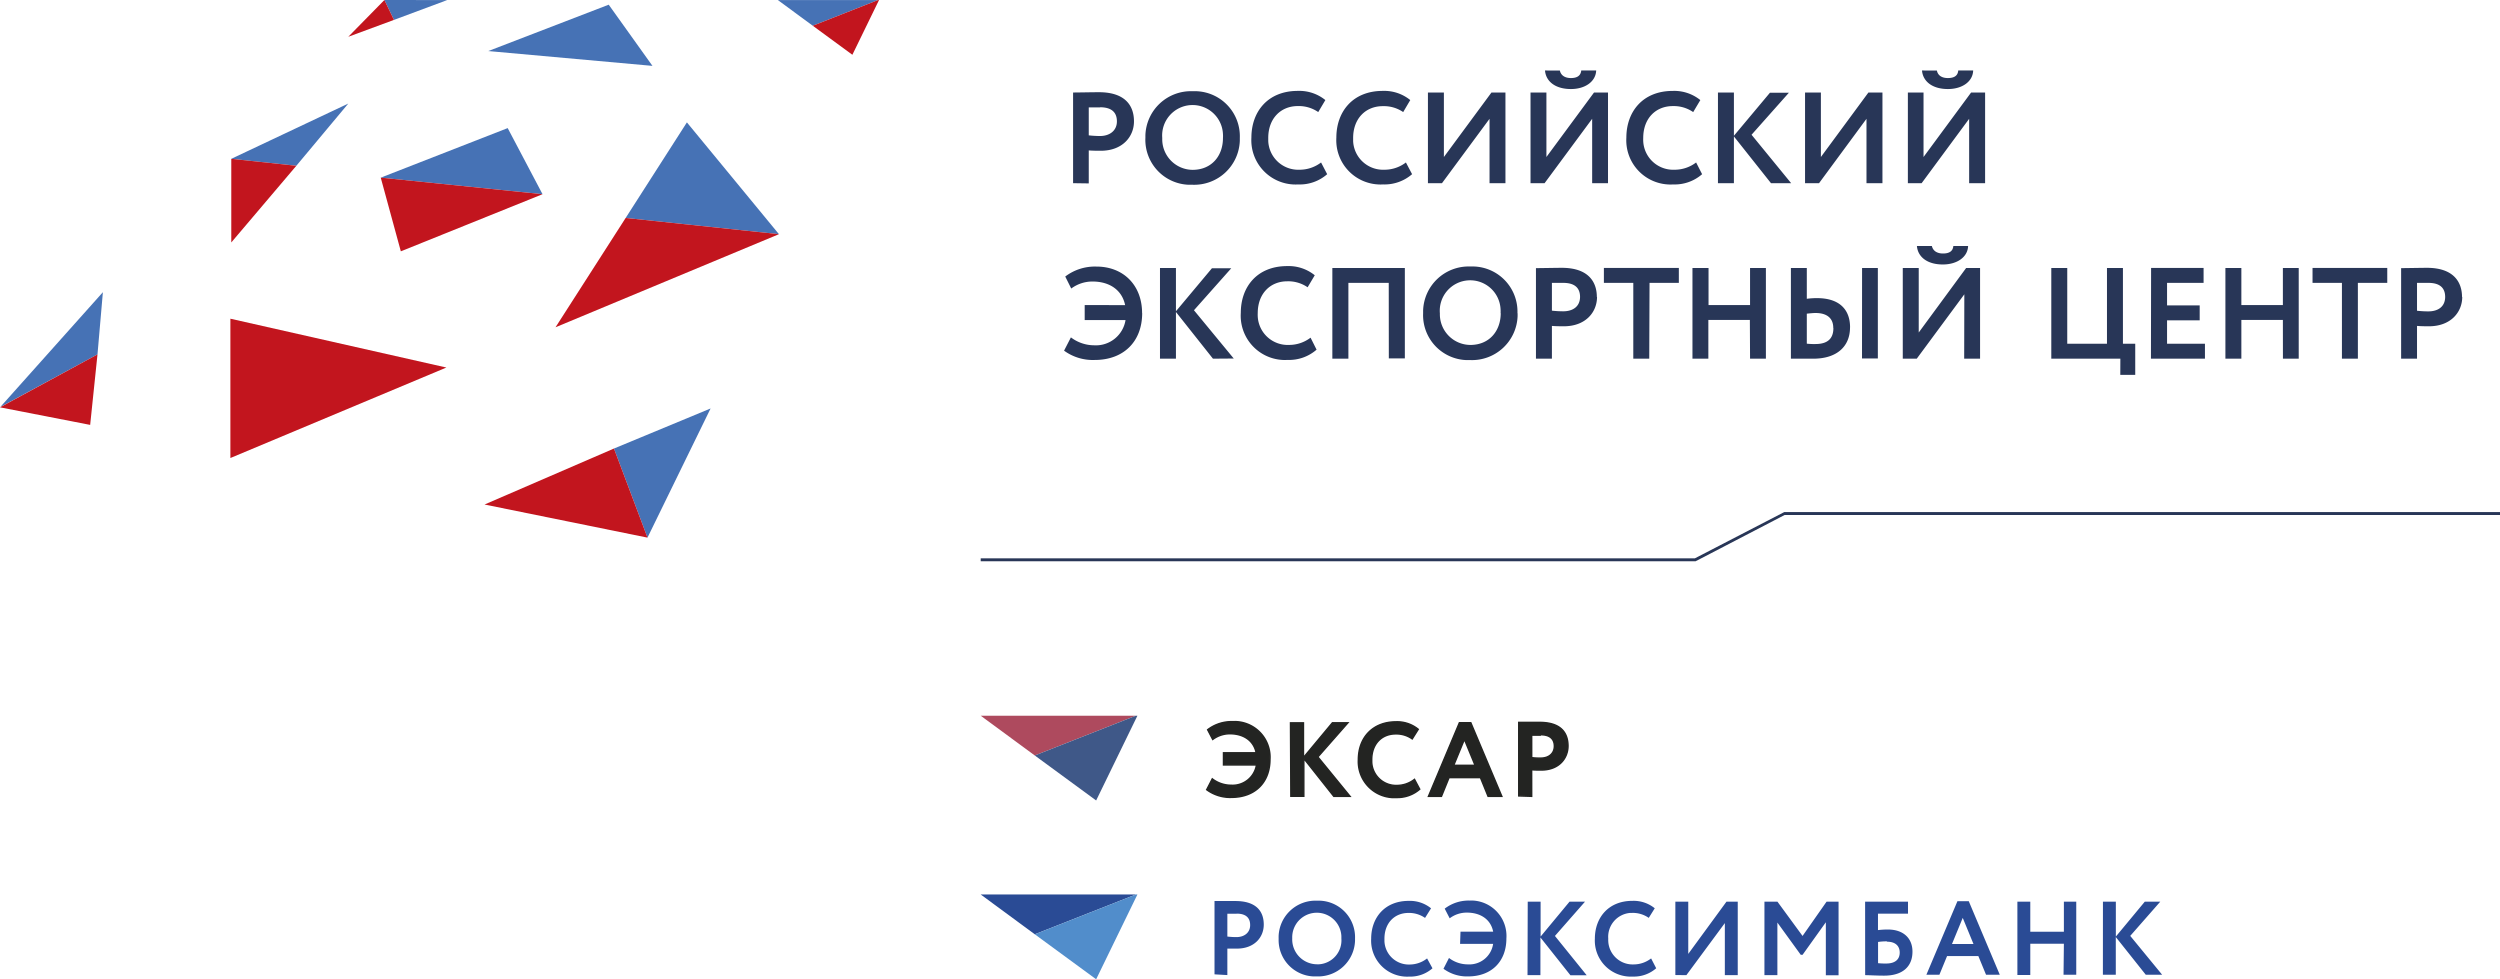 <?xml version="1.0" encoding="UTF-8"?> <svg xmlns="http://www.w3.org/2000/svg" viewBox="0 0 1505.5 589.71"><defs><style>.cls-1{fill:#283657;}.cls-2{fill:#ae4a5e;}.cls-3{fill:#3f5888;}.cls-4{fill:#2a4b95;}.cls-5{fill:#518dcb;}.cls-6{fill:#4672b5;}.cls-7{fill:#c2151e;}.cls-8{fill:#232422;}</style></defs><g id="Layer_2" data-name="Layer 2"><g id="Слой_1" data-name="Слой 1"><g id="Слой_2" data-name="Слой 2"><g id="Слой_1-2" data-name="Слой 1-2"><g id="_4" data-name=" 4"><polygon class="cls-1" points="1021.11 337.98 590.58 337.98 590.58 336.21 1020.68 336.21 1074.51 308.35 1505.5 308.35 1505.5 310.12 1074.72 310.12 1021.11 337.98"></polygon><polygon class="cls-2" points="684.01 431 623.13 454.95 590.58 431 684.01 431"></polygon><polygon class="cls-3" points="684.95 431 660.1 482.05 623.13 454.95 684.01 431 684.95 431"></polygon><polygon class="cls-4" points="684.01 538.66 623.13 562.62 590.58 538.66 684.01 538.66"></polygon><polygon class="cls-5" points="684.95 538.66 660.1 589.72 623.13 562.62 684.01 538.66 684.95 538.66"></polygon><polygon class="cls-6" points="269.31 0.04 237.23 11.99 231.49 0 269.31 0.04"></polygon><polygon class="cls-7" points="231.49 0 237.23 11.99 209.74 22.15 231.49 0"></polygon><polygon class="cls-6" points="366.57 2.82 392.91 39.67 294.03 30.75 366.57 2.82"></polygon><polygon class="cls-6" points="528.73 0.04 489.45 15.5 468.43 0.04 528.73 0.04"></polygon><polygon class="cls-6" points="209.74 62.36 178.45 99.83 139.28 95.64 209.74 62.36"></polygon><polygon class="cls-7" points="178.45 99.83 139.28 146 139.28 95.64 178.45 99.83"></polygon><polygon class="cls-7" points="529.34 0.04 513.3 32.99 489.45 15.5 528.73 0.04 529.34 0.04"></polygon><polygon class="cls-6" points="61.96 175.95 58.71 213.42 0.14 245.14 61.96 175.95"></polygon><polygon class="cls-7" points="58.71 213.42 54.3 255.87 0 245.29 58.71 213.42"></polygon><polygon class="cls-6" points="413.65 73.7 469.08 141.02 376.76 131.26 413.65 73.7"></polygon><polygon class="cls-7" points="469.08 141.02 334.53 197.09 376.76 131.26 469.08 141.02"></polygon><polygon class="cls-7" points="268.81 221.33 138.74 275.82 138.74 191.92 268.81 221.33"></polygon><polygon class="cls-6" points="427.92 245.97 389.92 323.76 369.72 270.11 427.92 245.97"></polygon><polygon class="cls-7" points="369.72 270.11 389.92 323.76 291.79 303.82 369.72 270.11"></polygon><polygon class="cls-6" points="229.28 106.98 305.73 77.14 326.72 116.95 229.28 106.98"></polygon><polygon class="cls-7" points="229.28 106.98 326.72 116.95 241.38 151.35 229.28 106.98"></polygon><path class="cls-1" d="M1157.43,42.45c.54,6.61,6.25,11.17,15.6,11.17,8.6,0,15-4.48,15.21-11.17h-9C1179,45.81,1176.54,47,1173,47s-6-1.48-6.61-4.52Zm-.22,67.86,28.61-38.77v38.77h9.61V55.71H1187l-28.65,38.84V55.71h-9.43v54.6Zm-61.78,0L1124,71.54v38.77h9.61V55.71h-8.45l-28.62,38.84V55.71H1087v54.6Zm-60.88,0h9.61V82.16l22.33,28.15h12.14l-23.85-29.16,22.47-25.29h-11.41l-21.68,25.9V55.71h-9.61ZM1021.4,97.84a21.28,21.28,0,0,1-13,4.37A18.07,18.07,0,0,1,989.55,85a17,17,0,0,1,0-1.89c0-11.89,7.62-19.22,17.77-19.22a20.54,20.54,0,0,1,12.32,3.61l4.3-7.23a25,25,0,0,0-16.62-5.52c-18.06,0-27.93,12.5-27.93,28.18a26.63,26.63,0,0,0,25,28.14,23.35,23.35,0,0,0,3.13,0,25.14,25.14,0,0,0,17.49-6.17Zm-91-55.39c.54,6.61,6.25,11.17,15.61,11.17,8.56,0,14.95-4.48,15.21-11.17h-9C951.88,45.81,949.46,47,946,47s-6-1.48-6.65-4.52Zm-.25,67.86,28.65-38.77v38.77h9.54V55.71h-8.42L931.25,94.55V55.71h-9.57v54.6Zm-61.79,0L897,71.54v38.77h9.58V55.71h-8.42L869.51,94.55V55.71H859.9v54.6ZM846.64,97.84a21.18,21.18,0,0,1-12.94,4.37A18.07,18.07,0,0,1,814.86,85c0-.61,0-1.23,0-1.85,0-11.89,7.66-19.22,17.81-19.22A20.56,20.56,0,0,1,845,67.49l4.26-7.23a24.87,24.87,0,0,0-16.58-5.52c-18.07,0-27.93,12.5-27.93,28.18a26.63,26.63,0,0,0,25,28.14,23.35,23.35,0,0,0,3.13,0,25.3,25.3,0,0,0,17.48-6.17Zm-51.09,0a21.28,21.28,0,0,1-13,4.37,18.07,18.07,0,0,1-18.81-17.29c0-.61,0-1.22,0-1.82,0-11.89,7.66-19.22,17.78-19.22a20.51,20.51,0,0,1,12.32,3.61l4.29-7.23a24.89,24.89,0,0,0-16.61-5.52c-18.07,0-27.93,12.5-27.93,28.18a26.67,26.67,0,0,0,25.09,28.15,29,29,0,0,0,3.09,0,25,25,0,0,0,17.45-6.17ZM699.91,83.1a18.32,18.32,0,1,1,36.56-2.3,17.65,17.65,0,0,1,0,2.3c0,10.84-6.86,19.18-18.31,19.18A18.42,18.42,0,0,1,699.9,83.69c0-.19,0-.39,0-.59m-10.15,0a27.1,27.1,0,0,0,26,28.16c.81,0,1.61,0,2.41,0a27.49,27.49,0,0,0,28.46-26.49c0-.55,0-1.1,0-1.65a27.16,27.16,0,0,0-26.11-28.19c-.79,0-1.58,0-2.36,0a27.44,27.44,0,0,0-28.39,26.49c0,.56,0,1.13,0,1.69M662.52,64.6c6.57,0,10.08,2.82,10.08,8.49s-4.45,8.82-10.16,8.82a64.25,64.25,0,0,1-6.79-.4V64.67h6.87m-6.87,45.78V90.58c2.35.21,5.46.21,7.23.21,13,0,20-8.41,20-17.7s-5.1-17.56-21.17-17.56c-3.8,0-12.47.18-15.5.18v54.6Z"></path><path class="cls-1" d="M687.77,188.6c0-17-11.42-28.07-27.46-28.07a29.46,29.46,0,0,0-18.82,6l3.61,7.23a21.29,21.29,0,0,1,12.79-4.23c10.3,0,17.78,5.1,19.66,14.2H653.2v9h24.6a18.07,18.07,0,0,1-18.9,15.21,23.25,23.25,0,0,1-14-4.77l-4.12,8a29.41,29.41,0,0,0,18.46,5.6c17.49,0,28.58-11.16,28.58-28.25m55.14,27.38L719,186.83l22.47-25.29H729.83l-21.68,25.9V161.39h-9.61V216h9.61V187.88L730.44,216Zm14.45-27.31c0-11.85,7.62-19.19,17.77-19.19A20.55,20.55,0,0,1,787.45,173l4.3-7.23a25,25,0,0,0-16.62-5.53c-18.06,0-27.92,12.47-27.92,28.15a26.66,26.66,0,0,0,24.86,28.35,27.61,27.61,0,0,0,3.28,0,25.08,25.08,0,0,0,17.49-6.18l-3.62-7.22a21.19,21.19,0,0,1-12.93,4.37,18.07,18.07,0,0,1-18.88-17.21,19.25,19.25,0,0,1,0-2m78.94,27.31H846V161.39H802.34V216H812V170.35H836.3Zm67.39-27.31c0,10.84-6.87,19.22-18.32,19.22a18.47,18.47,0,0,1-18.33-18.6c0-.16,0-.32,0-.48a18.32,18.32,0,1,1,36.56-2.3,17.65,17.65,0,0,1,0,2.3m10.16,0a27.18,27.18,0,0,0-26.15-28.16c-.77,0-1.55,0-2.32,0A27.44,27.44,0,0,0,857,187c0,.55,0,1.1,0,1.65a27.09,27.09,0,0,0,26,28.19c.81,0,1.62,0,2.44,0a27.49,27.49,0,0,0,28.46-26.49c0-.56,0-1.13,0-1.69m37.61-10c0,6.07-4.45,8.81-10.15,8.81a61.86,61.86,0,0,1-6.8-.39V170.35h6.87c6.54,0,10.08,2.79,10.08,8.49m10.11,0c0-9-5-17.56-21.13-17.56-3.83,0-12.47.19-15.54.19V216h9.61V196.26c2.35.22,5.46.22,7.23.22,13,0,19.94-8.42,19.94-17.71m31.62-8.42H1011v-9H965.86v9h17.71V216h9.61ZM1053.88,216h9.54v-54.6h-9.54v22.3h-25v-22.3h-9.68V216h9.57V192.68h25Zm50.18-18.39q0,9.59-10.84,9.57a39.34,39.34,0,0,1-5.16-.22V188.89c2.2-.22,3.83-.4,5.31-.4,6.72,0,10.62,3.07,10.62,8.92m10.12-.25c0-10.84-6.47-17.63-19.95-17.63a46.06,46.06,0,0,0-6.1.4V161.39h-9.58V216H1092c14,0,22.08-7.23,22.08-18.79m7.22,18.64h9.54V161.39h-9.5Zm64-67.71h-9c-.29,3.33-2.71,4.52-6.21,4.52s-6-1.48-6.72-4.52h-9c.54,6.61,6.25,11.13,15.61,11.13,8.56,0,15-4.44,15.21-11.13M1182.83,216h9.57v-54.6H1184l-28.54,38.84V161.39h-9.61V216h8.42l28.65-38.77Z"></path><path class="cls-1" d="M1276.84,225.74h9V207h-7.41V161.39h-9.61V207h-23.92V161.39h-9.61V216h41.59ZM1295.3,216h32.52v-9H1305V192.9h19.65v-9H1305V170.35h22v-9h-31.61Zm79.48,0h9.51v-54.6h-9.54v22.3h-25v-22.3h-9.61V216h9.61V192.68h25Zm45.13-45.64h17.7v-9h-45v9h17.7V216h9.61Zm52.57,8.35c0,6.11-4.44,8.81-10.15,8.81a61.86,61.86,0,0,1-6.8-.39V170.35h6.87c6.58,0,10.08,2.79,10.08,8.49m10.15,0c0-9-5.09-17.56-21.13-17.56-3.83,0-12.5.19-15.54.19V216h9.57V196.26c2.35.22,5.5.22,7.23.22,13,0,20-8.42,20-17.71"></path><path class="cls-8" d="M736.8,460.62h19.87a14.46,14.46,0,0,1-15.28,12.29A18.71,18.71,0,0,1,730,469l-3.36,6.5a23.71,23.71,0,0,0,14.85,4.63c14.17,0,23.13-9,23.13-22.84a21.36,21.36,0,0,0-19.92-22.7,20.3,20.3,0,0,0-2.34,0,23.86,23.86,0,0,0-15.21,4.84l3,5.82a17.27,17.27,0,0,1,10.37-3.44c8.31,0,14.46,4.12,15.9,11.53H736.8Zm40.57,18.86h7.77v-22.8l18.07,22.8h9.72L793.6,455.85l18.06-20.56h-9.28l-17.45,21v-21h-7.77Zm74.43-10.11A17.13,17.13,0,0,1,841.32,473,14.71,14.71,0,0,1,826,458.89a14,14,0,0,1,0-1.45c0-9.57,6.18-15.53,14.45-15.53a16.69,16.69,0,0,1,10,3l3.61-5.75a20.06,20.06,0,0,0-13.48-4.48c-14.45,0-22.58,10.08-22.58,22.76a21.68,21.68,0,0,0,20.5,22.8,21.3,21.3,0,0,0,2.26,0,20.49,20.49,0,0,0,14.17-5Zm8.42,10.11H868l4.59-11.31h18.9l4.59,11.31h8.24l-18.65-44.33h-6.83Zm21.68-34.29,6.47,15.72H875.43Zm40.46,34.29v-16c1.92.18,4.41.18,5.75.18,10.55,0,16.15-6.83,16.15-14.45S940.18,435,927.17,435H914.6v44.19Zm5.57-37c5.27,0,8.13,2.24,8.13,6.86s-3.62,7.23-8.24,7.23a35.23,35.23,0,0,1-5.46-.29V442.67h5.57"></path><path class="cls-8" d="M839.69,480.72l-1.2,0a22.12,22.12,0,0,1-20.92-23.27c0-13.86,9.25-23.19,23-23.19a20.42,20.42,0,0,1,13.76,4.58l.32.25-4.08,6.49-.39-.27a16.1,16.1,0,0,0-9.7-2.92c-8.39,0-14,6.06-14,15.08,0,.5,0,1,0,1.43a14.25,14.25,0,0,0,14.83,13.66A16.75,16.75,0,0,0,851.52,469l.43-.33,3.56,6.68-.27.23a20.82,20.82,0,0,1-13.69,5.12l-.79,0C840.42,480.71,840.05,480.72,839.69,480.72Zm1.74-45.61-.81,0c-13.25,0-22.15,9-22.15,22.31a21.23,21.23,0,0,0,20.07,22.35,20.55,20.55,0,0,0,2.22,0,20,20,0,0,0,13.62-4.64L851.65,470a17.66,17.66,0,0,1-10.33,3.39,14.86,14.86,0,0,1-10.87-4,15,15,0,0,1-4.87-10.52,14.79,14.79,0,0,1,0-1.49c0-9.39,6.13-16,14.9-16a17,17,0,0,1,9.84,2.82l3.15-5A19.56,19.56,0,0,0,841.43,435.11ZM740.79,480.63a24.31,24.31,0,0,1-14.37-4.72l-.31-.23,3.78-7.33.43.33a18.21,18.21,0,0,0,11.07,3.77,14.12,14.12,0,0,0,14.75-11.38H736.35v-8.16h19.58c-1.55-6.67-7.24-10.62-15.34-10.62h0a16.85,16.85,0,0,0-10,3.34l-.43.32-3.46-6.63.31-.23a24.08,24.08,0,0,1,15.49-4.93,20.65,20.65,0,0,1,2.36,0,21.84,21.84,0,0,1,20.34,23.18c0,14.12-9.26,23.26-23.58,23.26Zm-13.53-5.22a23.43,23.43,0,0,0,14.26,4.31c13.79,0,22.69-8.79,22.69-22.39a21,21,0,0,0-19.5-22.25,21.82,21.82,0,0,0-2.29,0,23.56,23.56,0,0,0-14.65,4.52l2.61,5a17.85,17.85,0,0,1,10.16-3.21h.05c8.78,0,14.89,4.45,16.35,11.89l.1.54H737.25v6.36h20l-.08.52a15,15,0,0,1-14.75,12.7c-.34,0-.68,0-1,0a19.11,19.11,0,0,1-11.16-3.64ZM922.81,480l-8.66-.28V434.59h13c14.5,0,17.54,8,17.54,14.65,0,7.18-5.19,14.91-16.6,14.91-1.23,0-3.44,0-5.3-.15Zm-7.76-1.16,6.86.23V463l.49,0c1.9.18,4.38.18,5.71.18,7.56,0,15.7-4.38,15.7-14,0-6.27-2.89-13.75-16.64-13.75H915.05Zm-10,1.14h-9.23l-.11-.28-4.48-11H872.92l-4.59,11.31h-8.79l.27-.62,18.75-44.61H886Zm-8.62-.9h7.26L885.39,435.6h-6.23L860.9,479h6.82l4.59-11.31h19.5l.12.28Zm-82.52.9H803l-.14-.17L785.59,458v21.95h-8.67v-.45l-.22-44.64h8.68V455l16.78-20.16h10.5l-18.47,21Zm-10.45-.9H812l-19-23.19.26-.28,17.4-19.81h-8.07l-17.15,20.59.06.06Zm-25.61,0h6.87V457.24l-.22.26V435.75h-6.86ZM889,461.36H874.76L881.9,444Zm-12.93-.9h11.58l-5.79-14.08ZM927.82,457a36.44,36.44,0,0,1-5.53-.29l-.38-.06V442.21h6V442c5.61,0,8.58,2.53,8.58,7.31C936.51,453.91,933,457,927.82,457Zm-5-1.13a36.9,36.9,0,0,0,5,.23c4.73,0,7.78-2.66,7.78-6.78s-2.58-6.41-7.67-6.41v.22h-5.12Z"></path><path class="cls-4" d="M739.11,587.19V571.25h5.75c10.55,0,16.18-6.83,16.18-14.45s-4.12-14.2-17.12-14.2H731.38v44.15Zm5.6-37c5.28,0,8.13,2.28,8.13,6.9s-3.61,7.23-8.24,7.23a46,46,0,0,1-5.49-.33V550.26h5.6m25.29,15A21.93,21.93,0,0,0,791,588c.66,0,1.31,0,2,0a22.26,22.26,0,0,0,23-21.48c0-.44,0-.88,0-1.32a22,22,0,0,0-21.1-22.81c-.64,0-1.28,0-1.92,0a22.22,22.22,0,0,0-23,21.44c0,.45,0,.91,0,1.36m8.21,0a14.81,14.81,0,1,1,29.59-1.46c0,.48,0,1,0,1.46a14.46,14.46,0,0,1-13.33,15.5,12.31,12.31,0,0,1-1.49,0,15,15,0,0,1-14.79-15.12c0-.14,0-.28,0-.41m81.22,12A17,17,0,0,1,849,580.83a14.67,14.67,0,0,1-15.29-14c0-.5,0-1,0-1.52,0-9.57,6.18-15.54,14.45-15.54a16.78,16.78,0,0,1,10,3l3.62-5.78a20.18,20.18,0,0,0-13.44-4.48c-14.45,0-22.62,10.12-22.62,22.8a21.68,21.68,0,0,0,20.5,22.8,22.06,22.06,0,0,0,2.3,0,20.35,20.35,0,0,0,14.12-5Zm19.87-8.78h19.9A14.44,14.44,0,0,1,884,580.75a18.71,18.71,0,0,1-11.42-3.86l-3.32,6.5A23.83,23.83,0,0,0,884.07,588c14.12,0,23.08-9,23.08-22.87a21.35,21.35,0,0,0-19.81-22.8c-.71-.05-1.43-.06-2.15,0A23.62,23.62,0,0,0,870,547.19l3,5.82a17,17,0,0,1,10.3-3.44c8.34,0,14.45,4.12,15.89,11.49H879.51Zm40.61,18.86h7.77V564.53l18.06,22.76h9.79l-19.11-23.66L954.48,543h-9.32L927.75,564V543H920Zm74.43-10.08a17.21,17.21,0,0,1-10.52,3.62,14.71,14.71,0,0,1-15.29-14.09,14,14,0,0,1,0-1.45,14.44,14.44,0,0,1,13.33-15.49c.37,0,.74,0,1.12,0a16.71,16.71,0,0,1,9.94,3l3.61-5.78a20.18,20.18,0,0,0-13.44-4.48c-14.45,0-22.62,10.12-22.62,22.8a21.68,21.68,0,0,0,20.5,22.8,22.06,22.06,0,0,0,2.3,0,20.39,20.39,0,0,0,14.13-5Zm21.24,10.08,23.16-31.36v31.36h7.77V543h-6.8l-23,31.44V543h-7.77v44.16Zm47,0h7.8V555.57l14.06,19.4h1.12l14-19.58v31.9h7.66V543h-7.23l-14.45,20.63L1070.39,543h-7.84Zm60.66,0c2.57,0,6.4.29,11.49.29,10.84,0,17-5.27,17-14.45,0-8.2-5.6-13.33-14.85-13.33a48.74,48.74,0,0,0-5.92.36v-9.9H1149V543h-25.83Zm13.08-20.16c5.42,0,7.73,2.82,7.73,6.58s-2.38,6.57-8.13,6.57a39.6,39.6,0,0,1-4.91-.21V567.24a36.26,36.26,0,0,1,5.31-.36M1160.06,587h7.84l4.63-11.27h18.82L1196,587h8.27l-18.68-44.29h-6.83Zm21.9-34.25,6.47,15.72h-12.94Zm60.7,34.25h7.66V543h-7.45V561.1h-20.23V543h-7.77v44.16h7.77V568.33h20.23Zm23.7,0h7.77V564.28L1292.19,587h9.86l-19.22-23.41L1300.9,543h-9.32L1274.16,564V543h-7.77Z"></path></g></g></g></g></g></svg> 